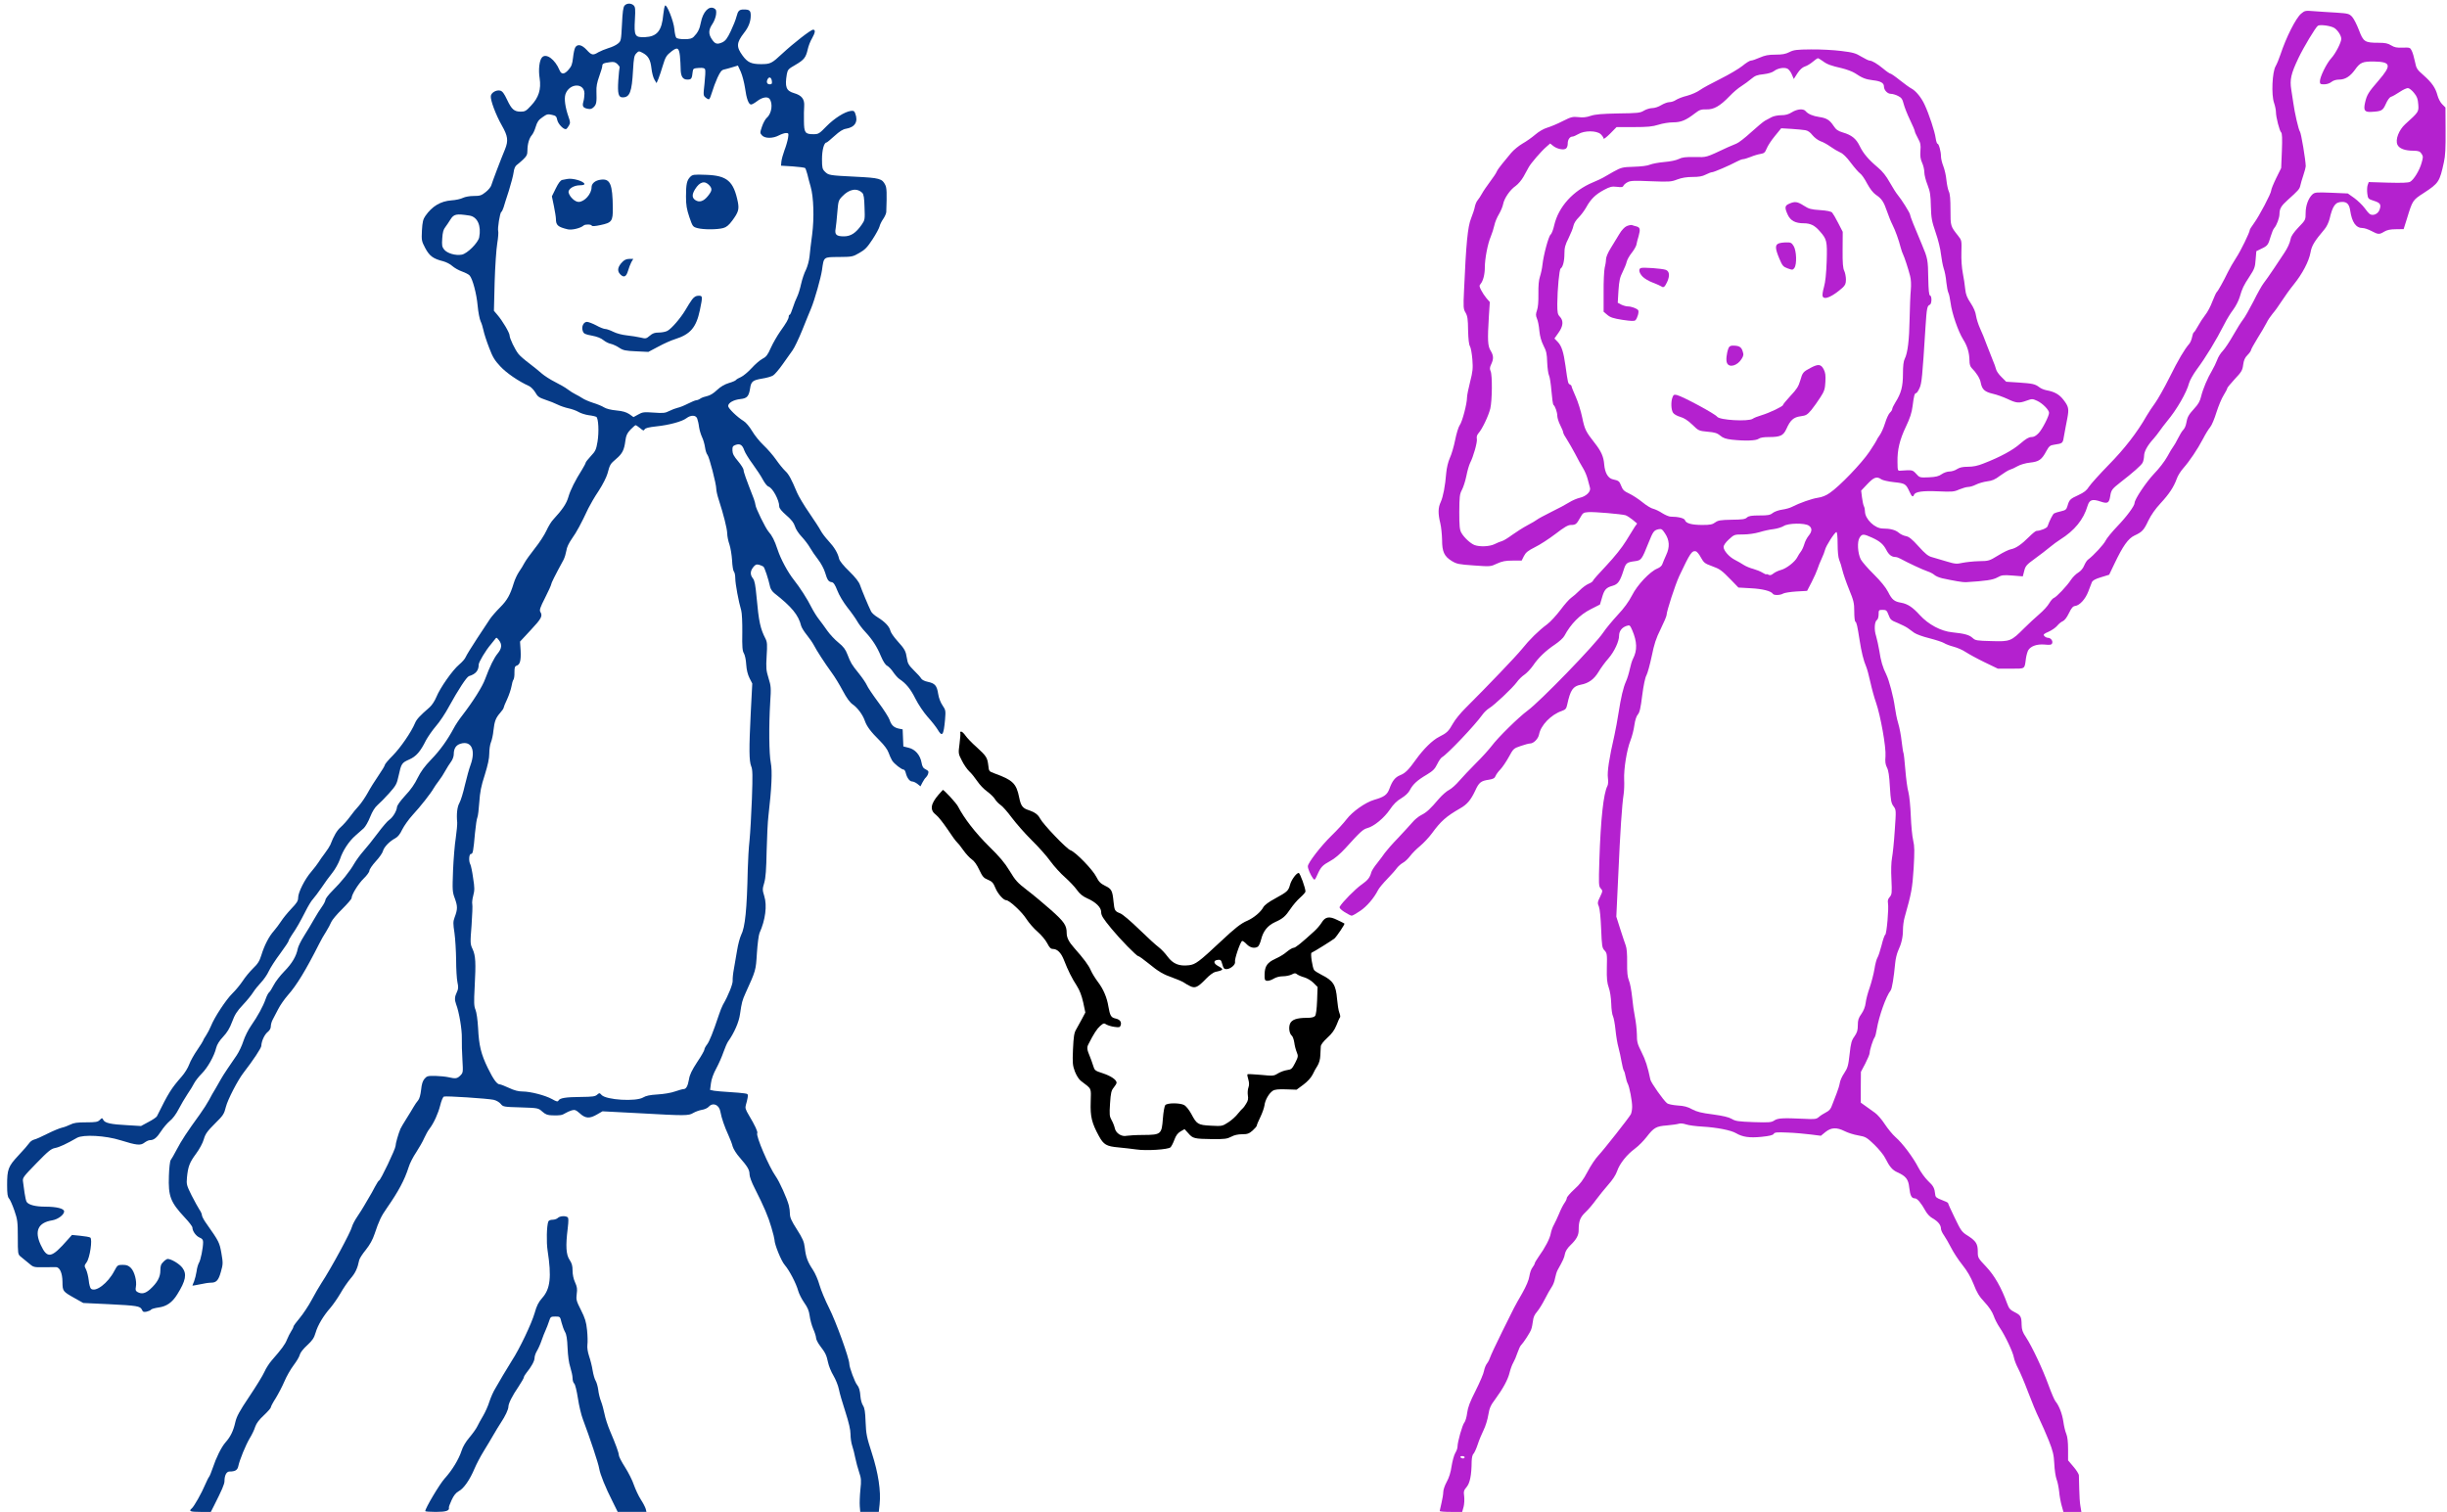 <svg version="1.0" xmlns="http://www.w3.org/2000/svg" width="2060" height="1273" viewBox="0 0 2060 1273" preserveAspectRatio="xMidYMid meet">
  <g transform="translate(0, 1273) scale(0.1, -0.1)" fill="#000000" stroke="none">
    <path fill="#063A86" d="M5258 12683 c-12 -14 -17 -54 -22 -158 -7 -136 -8 -141 -34 -162 -15
    -13 -51 -30 -80 -38 -29 -9 -67 -25 -85 -35 -45 -28 -57 -25 -98 20 -41 44
    -77 52 -96 21 -7 -11 -15 -50 -19 -87 -6 -54 -13 -73 -37 -100 -36 -42 -61
    -43 -77 -4 -37 89 -111 144 -146 108 -23 -23 -33 -104 -21 -177 14 -93 -8
    -163 -73 -231 -40 -44 -51 -50 -86 -50 -55 0 -77 19 -115 100 -25 53 -39 72
    -58 77 -32 8 -75 -16 -79 -45 -5 -34 42 -159 92 -247 52 -91 57 -129 27 -203
    -36 -86 -108 -277 -115 -302 -4 -14 -25 -40 -47 -57 -36 -29 -49 -33 -101 -33
    -35 0 -72 -7 -91 -16 -17 -9 -61 -19 -97 -21 -91 -7 -162 -49 -219 -131 -19
    -27 -25 -51 -29 -122 -4 -84 -3 -90 28 -149 36 -67 67 -90 152 -111 25 -7 59
    -24 76 -40 17 -15 53 -36 82 -46 28 -10 57 -25 64 -34 25 -29 58 -153 67 -253
    5 -56 17 -115 25 -132 8 -16 19 -51 24 -76 5 -26 26 -91 47 -145 30 -80 47
    -108 95 -159 51 -55 152 -125 243 -166 16 -8 39 -32 52 -54 19 -34 31 -43 85
    -61 35 -11 81 -30 103 -41 22 -11 63 -25 91 -31 29 -6 67 -20 85 -31 19 -11
    57 -23 85 -27 28 -3 57 -10 64 -14 18 -11 24 -127 10 -210 -11 -65 -17 -79
    -56 -120 -24 -26 -44 -51 -44 -57 0 -5 -14 -30 -30 -57 -57 -90 -98 -171 -115
    -230 -16 -56 -49 -105 -128 -191 -16 -16 -41 -58 -57 -93 -16 -35 -60 -103
    -98 -150 -38 -48 -77 -103 -87 -122 -10 -19 -30 -53 -46 -75 -15 -22 -35 -65
    -44 -95 -30 -99 -55 -144 -116 -205 -33 -33 -70 -76 -83 -95 -12 -19 -61 -93
    -109 -165 -47 -71 -90 -142 -96 -156 -5 -15 -31 -44 -56 -65 -55 -46 -160
    -195 -192 -274 -12 -30 -37 -68 -55 -84 -85 -74 -110 -101 -124 -134 -31 -75
    -122 -207 -186 -272 -38 -38 -68 -74 -68 -80 0 -7 -24 -47 -53 -89 -29 -42
    -70 -107 -91 -146 -21 -38 -55 -88 -75 -110 -21 -22 -55 -64 -75 -92 -21 -29
    -55 -67 -75 -85 -34 -29 -61 -75 -90 -151 -5 -12 -26 -45 -46 -71 -20 -27 -45
    -61 -54 -77 -10 -16 -37 -51 -60 -78 -55 -63 -111 -175 -111 -219 0 -28 -11
    -45 -59 -95 -32 -34 -70 -81 -85 -105 -15 -23 -42 -59 -60 -80 -41 -45 -81
    -123 -106 -205 -15 -49 -30 -73 -71 -112 -28 -28 -67 -75 -86 -105 -20 -30
    -59 -78 -87 -105 -54 -53 -151 -201 -180 -274 -9 -23 -28 -59 -41 -79 -14 -20
    -25 -40 -25 -44 0 -3 -22 -39 -49 -78 -27 -39 -58 -94 -68 -122 -10 -28 -38
    -74 -63 -102 -89 -102 -110 -135 -209 -335 -4 -8 -36 -30 -71 -48 l-63 -34
    -116 7 c-138 7 -187 18 -201 44 -10 19 -11 19 -30 0 -17 -17 -34 -20 -115 -20
    -74 0 -104 -4 -133 -19 -20 -10 -52 -22 -71 -26 -18 -4 -72 -26 -120 -50 -47
    -24 -98 -47 -113 -50 -15 -4 -34 -17 -42 -30 -9 -13 -49 -60 -90 -103 -87 -93
    -96 -117 -96 -251 0 -72 4 -99 16 -112 9 -10 29 -55 45 -101 26 -76 29 -94 29
    -226 0 -133 1 -143 21 -160 12 -9 42 -34 67 -55 44 -38 45 -38 131 -37 47 1
    94 1 103 1 32 -2 53 -50 54 -123 1 -80 1 -81 102 -138 l73 -41 212 -10 c242
    -12 268 -16 282 -47 8 -19 15 -21 40 -16 16 4 33 11 37 17 3 5 32 14 63 18 67
    9 115 42 157 110 72 115 83 172 43 225 -25 33 -92 73 -123 74 -7 0 -24 -11
    -37 -25 -20 -19 -25 -34 -25 -73 0 -55 -26 -103 -88 -159 -39 -34 -69 -41
    -104 -22 -16 9 -19 17 -14 44 9 48 -11 126 -41 158 -21 21 -36 27 -70 27 -42
    0 -44 -2 -71 -52 -53 -102 -157 -181 -196 -149 -7 6 -16 38 -19 71 -4 33 -14
    74 -23 92 -15 29 -15 32 5 59 28 38 51 196 31 209 -8 5 -45 11 -84 15 l-70 7
    -34 -38 c-139 -159 -173 -166 -229 -46 -55 118 -22 188 97 207 48 8 100 47
    100 75 0 24 -63 40 -159 40 -82 0 -141 15 -157 41 -5 8 -12 41 -17 74 -4 33
    -10 76 -13 95 -5 33 0 40 113 156 100 103 124 122 157 128 36 7 95 34 185 86
    52 29 240 19 366 -21 135 -42 168 -46 201 -20 15 11 35 21 46 21 34 0 58 20
    94 75 19 30 52 68 73 86 24 18 54 59 75 100 19 37 53 94 74 126 22 32 48 74
    57 93 10 19 39 56 64 81 49 49 105 148 121 216 7 28 27 60 58 93 34 36 56 72
    76 126 22 60 41 90 90 142 35 37 74 85 88 108 14 22 44 59 66 82 22 23 52 66
    65 95 13 28 56 95 96 148 39 53 71 101 71 107 0 5 12 27 26 48 41 59 70 111
    115 199 22 44 50 91 64 105 13 14 45 57 72 96 26 39 67 96 91 125 24 30 52 81
    64 114 24 74 76 152 131 200 23 21 54 48 69 61 14 13 39 56 54 95 19 47 39 80
    63 101 20 17 64 62 98 100 57 64 64 77 79 147 22 101 26 108 89 136 58 25 94
    66 142 163 16 29 53 83 83 118 31 35 81 110 111 167 76 138 147 247 167 254
    57 17 82 47 82 97 0 21 59 120 103 171 9 11 23 29 32 40 15 20 15 20 35 -5 28
    -35 25 -70 -10 -112 -32 -39 -66 -109 -106 -216 -22 -62 -100 -186 -193 -307
    -26 -33 -57 -80 -70 -105 -54 -101 -117 -189 -191 -265 -56 -58 -87 -101 -114
    -155 -23 -49 -59 -101 -104 -148 -42 -46 -69 -83 -70 -99 -3 -33 -36 -87 -66
    -107 -13 -8 -57 -59 -97 -113 -40 -54 -94 -121 -120 -150 -25 -28 -60 -76 -77
    -105 -37 -65 -108 -154 -184 -229 -32 -32 -58 -66 -58 -76 -1 -10 -14 -36 -30
    -58 -16 -22 -46 -69 -66 -105 -20 -36 -58 -99 -84 -140 -26 -41 -50 -90 -53
    -107 -12 -64 -49 -126 -113 -191 -36 -37 -76 -89 -90 -117 -14 -27 -31 -55
    -38 -60 -8 -6 -21 -32 -30 -58 -20 -58 -66 -143 -122 -223 -23 -33 -53 -92
    -65 -130 -12 -38 -37 -91 -56 -119 -18 -27 -53 -78 -77 -113 -24 -35 -49 -75
    -57 -90 -8 -15 -28 -49 -44 -77 -17 -27 -42 -71 -55 -97 -14 -26 -48 -80 -77
    -120 -108 -149 -156 -222 -195 -297 -22 -42 -45 -82 -51 -89 -6 -8 -13 -67
    -15 -132 -6 -173 12 -221 135 -353 35 -37 63 -74 63 -83 0 -30 30 -71 60 -84
    23 -9 30 -19 30 -39 0 -49 -21 -153 -35 -174 -7 -12 -17 -44 -20 -72 -4 -27
    -14 -65 -21 -84 -8 -18 -14 -34 -14 -36 0 -1 28 4 63 11 34 8 76 14 93 14 46
    0 64 20 84 93 18 63 18 73 4 155 -16 90 -20 99 -123 245 -23 31 -41 65 -41 75
    0 9 -9 31 -21 47 -11 17 -41 71 -66 120 -42 85 -44 93 -39 150 9 93 22 127 76
    200 29 39 57 91 66 123 13 45 29 67 93 131 71 70 78 81 93 142 15 60 100 225
    150 289 79 102 148 206 148 224 1 39 27 96 54 117 16 13 26 30 26 47 0 15 7
    41 16 57 9 17 30 56 46 88 16 32 53 85 81 117 74 83 150 208 265 435 14 28 39
    73 57 100 17 28 37 64 44 82 7 17 48 66 92 109 43 43 79 84 79 92 0 29 56 120
    101 164 27 26 49 56 49 67 0 11 24 46 53 78 30 32 57 71 61 87 8 33 56 83 104
    108 22 12 40 35 58 73 15 30 54 86 88 123 66 71 158 189 177 225 7 12 26 40
    43 62 17 22 42 60 55 85 14 25 35 59 48 76 13 17 23 45 23 62 0 49 18 78 57
    90 92 28 130 -54 84 -180 -11 -29 -32 -105 -47 -168 -14 -63 -35 -131 -46
    -150 -19 -33 -26 -94 -19 -165 1 -16 -4 -75 -12 -130 -9 -55 -19 -179 -23
    -275 -6 -167 -6 -179 16 -237 23 -65 23 -89 -3 -158 -13 -35 -13 -52 -1 -130
    7 -49 13 -152 14 -227 0 -75 5 -160 11 -188 9 -42 8 -57 -5 -84 -19 -39 -20
    -64 -6 -102 25 -64 50 -214 48 -284 -1 -41 1 -124 5 -183 6 -106 6 -109 -18
    -133 -26 -26 -40 -28 -100 -14 -22 5 -71 10 -109 11 -64 1 -72 -1 -92 -24 -16
    -19 -24 -45 -29 -94 -5 -43 -14 -75 -25 -88 -10 -11 -27 -36 -38 -55 -11 -19
    -38 -64 -61 -100 -23 -36 -45 -74 -50 -85 -18 -43 -41 -124 -41 -144 0 -24
    -127 -291 -139 -291 -4 0 -19 -24 -34 -52 -15 -29 -38 -71 -52 -93 -13 -22
    -32 -53 -41 -70 -9 -16 -34 -56 -55 -87 -21 -31 -41 -69 -45 -85 -10 -45 -180
    -359 -259 -478 -18 -27 -54 -90 -81 -140 -26 -49 -72 -118 -101 -153 -29 -34
    -53 -67 -53 -73 0 -6 -8 -23 -18 -37 -10 -15 -26 -47 -36 -71 -16 -41 -44 -79
    -128 -175 -21 -24 -49 -67 -62 -97 -13 -30 -71 -124 -128 -209 -84 -125 -106
    -167 -117 -215 -16 -72 -40 -122 -82 -169 -36 -41 -79 -129 -108 -216 -12 -35
    -25 -68 -31 -75 -6 -7 -20 -37 -33 -66 -28 -68 -93 -183 -112 -199 -29 -24
    -14 -30 73 -30 l87 0 27 53 c67 133 88 181 88 207 0 48 17 80 42 80 48 0 67
    12 74 44 11 54 63 180 97 237 18 29 39 73 46 97 10 29 33 59 73 96 32 30 58
    60 58 66 0 7 18 42 41 77 22 36 55 99 73 141 18 43 53 104 78 137 25 33 49 73
    52 89 4 17 30 50 62 79 44 41 58 61 71 106 18 63 66 143 126 211 21 25 59 79
    83 120 23 41 62 98 86 126 40 46 58 85 72 154 3 14 28 53 56 87 34 43 57 84
    74 135 37 110 54 147 104 218 96 138 148 235 182 342 9 31 38 88 64 126 25 39
    56 92 67 119 12 26 31 62 44 78 39 52 73 128 91 198 9 38 23 71 31 74 18 7
    365 -16 418 -27 23 -5 48 -20 60 -34 20 -25 25 -26 168 -30 148 -5 148 -5 183
    -36 27 -24 45 -30 82 -31 68 -2 84 1 111 18 13 8 37 19 54 24 26 7 35 4 69
    -26 47 -43 82 -45 145 -8 l45 26 307 -16 c390 -22 418 -22 457 2 17 10 49 22
    71 26 23 3 49 15 59 26 36 40 89 18 99 -43 9 -51 34 -124 68 -198 14 -30 30
    -72 35 -93 6 -21 32 -63 59 -93 67 -77 83 -104 83 -142 0 -18 18 -68 43 -116
    77 -152 115 -240 141 -331 15 -49 26 -96 26 -104 0 -38 57 -180 87 -213 38
    -44 96 -155 113 -218 7 -24 29 -68 50 -98 29 -41 40 -67 46 -110 4 -31 17 -81
    30 -111 13 -29 24 -64 24 -76 0 -12 15 -42 33 -66 46 -60 55 -79 68 -141 6
    -29 26 -79 45 -110 19 -32 40 -84 46 -115 6 -32 31 -118 55 -191 29 -90 43
    -151 43 -187 0 -30 6 -74 14 -97 8 -24 20 -70 26 -103 7 -33 21 -87 32 -119
    18 -53 20 -70 11 -150 -5 -50 -7 -112 -5 -138 l4 -48 78 0 78 0 7 64 c12 111
    -11 263 -65 430 -44 136 -49 162 -53 263 -3 86 -8 117 -22 139 -10 15 -19 48
    -21 73 -4 54 -12 81 -29 101 -18 21 -65 147 -65 176 0 46 -112 355 -170 470
    -33 65 -69 152 -81 194 -11 41 -36 99 -56 129 -44 66 -59 106 -68 186 -6 50
    -17 76 -66 153 -45 70 -59 101 -59 130 0 20 -4 53 -9 72 -15 59 -80 203 -111
    246 -56 79 -169 342 -155 363 6 11 -19 65 -71 152 -28 47 -32 61 -25 85 5 16
    12 43 15 61 5 30 3 33 -27 37 -18 3 -75 8 -127 11 -52 3 -110 8 -128 11 l-34
    7 7 55 c4 35 21 82 45 126 21 39 48 100 60 136 12 35 30 76 39 90 52 73 92
    164 101 232 14 97 19 115 45 173 88 194 88 192 97 339 5 77 15 153 22 170 50
    110 65 232 40 311 -16 52 -16 59 0 113 12 42 17 110 20 267 3 116 9 248 15
    295 27 232 34 378 20 447 -15 77 -17 310 -5 509 8 121 7 137 -14 204 -20 65
    -22 85 -16 186 6 95 5 117 -9 145 -44 85 -57 143 -76 354 -9 98 -16 136 -30
    154 -25 31 -24 62 2 95 17 22 27 26 48 21 14 -4 31 -11 38 -16 10 -9 41 -100
    57 -173 4 -16 19 -38 34 -50 148 -116 204 -184 227 -277 4 -14 25 -48 47 -75
    22 -27 49 -66 60 -87 23 -45 89 -147 150 -231 24 -32 66 -101 93 -152 34 -64
    61 -100 85 -116 39 -27 84 -87 101 -138 16 -46 50 -92 125 -166 37 -37 66 -76
    74 -100 7 -21 21 -51 30 -67 17 -28 80 -77 98 -77 6 0 13 -12 17 -27 10 -42
    33 -73 54 -73 10 0 30 -9 44 -20 l26 -21 17 33 c9 18 23 38 30 43 6 6 15 20
    18 32 6 17 1 24 -21 35 -21 10 -29 23 -35 57 -11 63 -53 112 -109 125 l-44 11
    -3 72 -3 72 -32 6 c-42 9 -64 30 -78 74 -7 20 -49 87 -95 148 -46 62 -90 127
    -97 145 -8 18 -38 62 -67 98 -62 77 -68 88 -96 160 -16 42 -33 65 -75 99 -30
    24 -72 69 -94 100 -22 32 -54 75 -71 97 -17 21 -45 66 -62 99 -34 69 -99 170
    -147 230 -53 67 -112 176 -139 258 -26 78 -45 115 -77 152 -24 27 -109 200
    -109 223 -1 9 -7 33 -14 52 -66 169 -86 225 -86 242 0 11 -21 44 -46 74 -36
    42 -47 63 -48 91 -1 32 3 38 27 47 37 13 57 0 73 -47 7 -20 39 -72 71 -115 32
    -44 71 -103 86 -132 16 -29 36 -54 46 -57 34 -9 91 -113 91 -167 0 -16 19 -39
    60 -75 43 -37 63 -63 72 -92 6 -23 32 -62 56 -87 24 -26 56 -67 70 -92 14 -25
    45 -70 69 -101 24 -31 50 -79 59 -110 19 -63 28 -77 56 -81 15 -2 28 -21 47
    -70 15 -40 51 -99 85 -143 33 -41 70 -94 83 -117 13 -23 43 -63 67 -88 60 -65
    99 -125 132 -205 19 -45 38 -74 53 -81 13 -7 36 -31 51 -54 15 -22 38 -48 51
    -57 56 -37 94 -83 135 -165 25 -50 69 -115 104 -155 34 -37 71 -85 83 -105 39
    -67 51 -51 63 84 6 74 5 80 -21 118 -17 25 -32 63 -37 98 -11 70 -27 88 -87
    101 -26 5 -50 17 -56 28 -5 10 -33 41 -62 69 -43 43 -52 58 -58 100 -10 63
    -17 77 -81 148 -29 32 -56 71 -59 87 -8 34 -46 74 -106 111 -25 15 -50 37 -56
    50 -22 44 -80 183 -93 222 -8 25 -38 64 -90 115 -49 47 -81 87 -86 106 -11 49
    -40 97 -89 150 -26 28 -55 66 -66 87 -10 20 -54 87 -97 150 -43 62 -88 138
    -101 168 -51 121 -70 156 -101 185 -18 17 -52 59 -77 95 -25 36 -72 90 -104
    120 -32 30 -76 84 -97 120 -22 37 -53 74 -72 85 -54 33 -130 107 -130 126 0
    27 46 53 104 59 55 6 70 22 81 91 8 57 23 68 100 81 39 6 81 18 94 27 13 8 49
    50 80 94 31 43 68 96 83 117 15 20 52 97 82 171 30 74 63 157 75 184 30 73 81
    254 91 321 16 113 10 109 142 110 111 1 117 2 172 34 48 27 67 47 111 114 29
    44 55 93 59 108 3 15 17 44 31 64 14 20 25 46 26 58 6 163 4 204 -8 228 -26
    54 -48 60 -251 70 -221 11 -227 12 -258 43 -21 21 -24 33 -24 105 0 76 17 140
    38 140 4 0 34 25 67 55 43 39 71 57 98 61 75 13 103 59 77 128 -7 21 -15 25
    -37 22 -52 -7 -139 -62 -205 -129 -61 -63 -68 -67 -110 -67 -70 0 -79 12 -80
    110 -1 47 0 103 2 126 4 59 -20 91 -86 110 -66 19 -78 52 -60 160 7 37 13 44
    71 77 74 43 89 62 105 132 6 28 22 69 36 92 27 48 31 73 9 73 -19 0 -163 -112
    -259 -201 -90 -84 -100 -89 -181 -89 -80 0 -112 15 -153 71 -55 75 -53 109 13
    194 37 47 55 94 55 145 0 41 -11 50 -58 50 -39 0 -49 -10 -62 -60 -6 -25 -28
    -80 -48 -122 -29 -61 -44 -81 -70 -94 -44 -20 -62 -16 -89 25 -30 44 -29 79 3
    127 15 21 29 58 32 81 4 35 1 43 -17 53 -44 23 -94 -31 -111 -120 -10 -55 -26
    -86 -61 -121 -14 -14 -33 -19 -78 -19 -35 0 -63 5 -68 13 -6 6 -13 39 -16 72
    -5 65 -64 212 -78 198 -5 -5 -11 -38 -15 -73 -12 -140 -52 -188 -155 -193 -85
    -3 -92 10 -84 150 5 85 3 104 -10 117 -22 21 -58 20 -77 -1z m466 -424 c3 -34
    6 -81 6 -105 0 -66 17 -94 56 -94 35 0 39 6 46 70 3 22 8 25 51 28 36 2 49 -1
    53 -13 4 -9 1 -62 -5 -118 -11 -99 -11 -102 10 -119 11 -10 25 -16 29 -13 5 3
    16 30 25 61 9 31 29 85 45 120 24 51 35 65 57 69 16 4 48 12 72 20 l43 13 24
    -52 c13 -29 29 -91 36 -137 12 -89 30 -139 51 -139 8 0 31 13 53 30 41 31 85
    39 102 18 30 -39 19 -123 -22 -159 -13 -11 -31 -44 -41 -74 -18 -53 -18 -55 0
    -75 24 -27 92 -27 142 0 21 11 48 20 60 20 22 0 23 -3 17 -42 -4 -24 -17 -70
    -30 -103 -12 -33 -24 -76 -26 -95 l-3 -35 98 -6 c54 -4 101 -10 105 -14 4 -4
    12 -28 19 -53 6 -26 18 -72 27 -102 26 -89 31 -267 13 -405 -9 -66 -19 -149
    -22 -184 -4 -37 -17 -84 -30 -112 -14 -26 -32 -80 -41 -120 -9 -41 -24 -90
    -34 -109 -10 -19 -26 -61 -36 -92 -10 -32 -21 -58 -26 -58 -4 0 -8 -6 -8 -14
    0 -20 -19 -53 -72 -127 -25 -36 -61 -98 -79 -138 -26 -59 -39 -76 -69 -91 -21
    -11 -62 -46 -92 -79 -30 -33 -71 -67 -91 -76 -19 -8 -38 -19 -42 -25 -3 -5
    -30 -17 -59 -25 -36 -11 -69 -30 -100 -59 -29 -28 -59 -46 -83 -51 -20 -4 -46
    -13 -57 -21 -11 -8 -27 -14 -34 -14 -8 0 -40 -13 -71 -29 -31 -16 -71 -32 -88
    -35 -17 -4 -48 -16 -70 -27 -33 -17 -50 -19 -130 -13 -83 6 -95 4 -130 -16
    l-40 -22 -35 25 c-26 17 -56 26 -109 31 -44 4 -85 14 -104 26 -17 11 -59 28
    -92 38 -34 11 -74 28 -90 39 -15 10 -41 25 -58 33 -16 8 -46 26 -65 41 -19 15
    -68 43 -108 63 -40 20 -89 52 -110 70 -20 18 -68 57 -106 86 -38 28 -79 64
    -90 78 -30 36 -76 133 -76 157 0 23 -60 124 -103 174 l-29 34 6 241 c4 133 14
    280 22 327 8 48 11 94 8 103 -7 19 14 154 26 161 5 3 13 20 19 38 5 17 25 82
    45 142 19 61 37 130 40 155 3 27 13 50 23 58 10 7 35 29 56 48 31 30 37 42 37
    77 0 54 15 104 37 129 10 11 25 43 33 71 12 40 24 58 57 80 36 26 45 28 79 20
    33 -7 39 -13 45 -43 7 -34 54 -83 74 -77 6 2 16 15 24 29 13 22 12 31 -3 74
    -28 80 -38 152 -26 190 32 95 160 99 160 6 0 -20 -4 -51 -9 -68 -11 -39 -3
    -52 36 -60 24 -5 36 -1 52 15 22 22 25 42 22 131 -2 39 5 76 23 126 14 39 26
    78 26 87 0 21 10 26 62 33 35 5 47 2 66 -16 12 -12 21 -24 18 -28 -2 -4 -7
    -53 -11 -109 -7 -110 1 -143 36 -143 61 0 78 45 88 228 6 105 10 125 28 143
    19 20 22 20 51 5 49 -25 68 -59 76 -131 4 -36 15 -79 25 -95 l18 -30 16 37 c8
    21 25 70 36 108 23 76 31 89 75 123 49 38 62 30 70 -39z m774 -212 c3 -21 -1
    -27 -17 -27 -23 0 -32 18 -19 43 13 25 32 16 36 -16z m762 -942 c11 -12 16
    -43 18 -121 4 -102 3 -107 -24 -146 -49 -70 -91 -98 -150 -98 -64 0 -79 15
    -69 67 3 20 10 81 14 135 8 94 9 101 42 135 59 62 124 73 169 28z m-3308 -190
    c68 -11 101 -86 82 -184 -10 -46 -100 -136 -146 -145 -52 -10 -124 11 -149 43
    -18 22 -20 36 -16 94 3 50 10 76 26 95 11 15 31 44 43 64 29 46 49 50 160 33z
    m1917 -1708 c5 -13 13 -46 16 -73 4 -27 16 -65 25 -84 10 -20 21 -58 25 -85 4
    -28 13 -57 21 -65 15 -18 74 -244 74 -287 0 -15 9 -55 20 -88 42 -130 70 -242
    72 -285 0 -25 9 -67 19 -95 9 -27 19 -87 22 -133 2 -45 9 -88 15 -94 7 -7 12
    -33 12 -58 0 -45 28 -197 50 -270 6 -19 10 -103 9 -185 -2 -122 1 -155 13
    -175 9 -14 18 -56 20 -95 3 -46 13 -85 28 -115 l23 -45 -13 -250 c-15 -302
    -14 -402 4 -447 12 -27 13 -75 6 -273 -5 -132 -14 -290 -20 -350 -7 -61 -13
    -171 -15 -245 -7 -338 -22 -487 -56 -553 -10 -21 -26 -79 -34 -130 -9 -51 -21
    -121 -27 -157 -7 -36 -11 -79 -10 -96 3 -27 -37 -127 -82 -204 -8 -14 -23 -52
    -34 -85 -49 -147 -80 -224 -100 -250 -12 -15 -22 -34 -22 -42 0 -8 -27 -56
    -61 -106 -45 -69 -63 -106 -69 -146 -10 -57 -24 -81 -46 -81 -8 0 -40 -9 -72
    -20 -33 -12 -95 -22 -146 -25 -65 -4 -98 -11 -121 -25 -60 -37 -312 -22 -351
    21 -16 18 -18 18 -37 2 -16 -15 -39 -18 -136 -19 -129 -1 -177 -9 -189 -30 -7
    -12 -16 -10 -55 12 -58 32 -182 64 -249 64 -33 0 -69 9 -113 30 -35 16 -70 30
    -78 30 -23 0 -53 41 -100 137 -57 117 -75 189 -82 336 -4 71 -13 133 -22 155
    -13 31 -14 61 -7 192 11 207 8 262 -17 318 -21 44 -21 51 -9 203 6 87 9 166 6
    176 -3 10 0 43 8 72 12 45 12 67 -1 148 -7 53 -18 104 -23 114 -16 28 -12 89
    5 89 16 0 20 20 34 178 6 62 15 120 20 130 5 10 12 67 16 127 6 87 15 135 46
    230 26 84 38 138 38 180 0 33 6 76 14 95 8 19 18 64 21 98 9 80 19 106 56 149
    17 19 30 38 30 44 0 5 13 38 30 73 16 35 32 84 36 107 4 24 11 50 17 57 5 7 9
    34 8 61 0 40 3 51 18 56 29 9 38 44 34 127 l-5 76 91 98 c90 96 101 118 80
    152 -9 15 -2 37 40 119 28 55 51 106 51 112 0 10 31 73 104 207 10 19 20 54
    24 77 3 27 20 63 47 102 40 56 76 123 138 255 15 30 53 97 87 147 34 52 66
    116 74 145 21 78 23 81 73 124 52 44 68 75 78 154 6 44 14 62 43 93 20 20 39
    37 43 37 4 0 21 -11 38 -25 25 -22 31 -23 38 -10 6 11 35 18 98 25 108 11 218
    41 254 69 37 28 79 27 90 -2z"/>
    <path fill="#063A86" d="M5811 11241 c-29 -29 -36 -62 -36 -166 0 -72 6 -106 28 -172 28 -81
    29 -83 70 -94 50 -13 165 -13 216 1 26 7 47 24 75 62 52 70 59 95 48 155 -36
    178 -90 225 -268 231 -103 4 -114 2 -133 -17z m162 -73 c24 -28 22 -44 -13
    -88 -36 -45 -72 -57 -106 -35 -29 19 -30 47 -3 91 40 65 83 76 122 32z"/>
    <path fill="#063A86" d="M4775 11223 c-11 -2 -30 -6 -42 -8 -15 -4 -32 -26 -54 -71 l-33 -67
    17 -82 c9 -45 17 -94 17 -108 0 -53 16 -68 100 -88 34 -8 109 10 134 33 14 11
    64 10 68 -2 2 -6 28 -5 73 5 96 20 105 33 104 144 -2 201 -22 249 -102 238
    -47 -6 -77 -32 -77 -64 0 -56 -60 -123 -109 -123 -31 0 -75 42 -84 78 -7 30
    42 62 96 62 20 0 37 4 37 10 0 23 -100 53 -145 43z"/>
    <path fill="#063A86" d="M5238 10523 c-38 -40 -44 -73 -18 -101 31 -33 52 -24 67 28 7 25 20
    57 28 73 l16 27 -34 0 c-23 0 -41 -8 -59 -27z"/>
    <path fill="#063A86" d="M5826 10208 c-13 -18 -38 -57 -55 -87 -41 -69 -118 -159 -153 -177
    -15 -8 -47 -14 -72 -14 -34 0 -52 -6 -76 -27 -30 -25 -34 -26 -78 -15 -26 6
    -77 14 -114 18 -39 4 -86 16 -114 30 -26 13 -57 24 -68 24 -12 0 -46 13 -76
    30 -30 16 -65 29 -78 30 -30 0 -49 -41 -36 -77 8 -23 18 -28 77 -39 44 -8 78
    -22 97 -38 16 -13 44 -28 62 -31 18 -4 50 -19 71 -33 33 -22 52 -26 142 -30
    l103 -5 85 45 c46 25 109 53 139 62 130 41 179 98 210 245 24 117 24 121 -11
    121 -22 0 -37 -9 -55 -32z"/>
    <path fill="#B421CF" d="M19372 12615 c-45 -38 -126 -199 -174 -344 -12 -36 -30 -80 -41 -99
    -28 -48 -37 -239 -13 -308 9 -26 16 -61 16 -78 0 -42 30 -159 44 -171 8 -7 10
    -51 6 -155 l-6 -145 -42 -85 c-23 -47 -42 -94 -42 -104 0 -24 -101 -216 -146
    -277 -19 -26 -34 -50 -34 -54 0 -20 -77 -179 -116 -237 -24 -37 -55 -91 -69
    -120 -34 -71 -84 -161 -94 -168 -4 -3 -20 -38 -36 -78 -15 -41 -42 -92 -61
    -115 -18 -23 -45 -64 -60 -92 -15 -27 -30 -51 -35 -53 -5 -2 -11 -20 -15 -40
    -4 -20 -14 -46 -24 -57 -41 -48 -90 -130 -166 -283 -45 -90 -100 -186 -121
    -215 -22 -29 -53 -77 -71 -107 -80 -141 -188 -280 -321 -415 -76 -78 -150
    -160 -165 -183 -20 -32 -41 -48 -90 -71 -68 -31 -76 -38 -91 -91 -9 -31 -16
    -36 -55 -45 -25 -5 -51 -14 -58 -18 -11 -7 -39 -62 -55 -109 -5 -15 -62 -38
    -93 -38 -7 0 -34 -22 -60 -48 -67 -67 -113 -98 -153 -106 -19 -3 -68 -27 -110
    -53 -74 -45 -78 -47 -161 -48 -47 -1 -109 -8 -139 -14 -49 -11 -62 -10 -135
    12 -45 13 -99 29 -122 36 -32 8 -57 29 -113 91 -55 61 -80 81 -106 86 -19 3
    -46 16 -61 29 -27 23 -71 35 -134 35 -67 0 -150 80 -150 145 0 14 -4 34 -9 43
    -5 9 -12 43 -16 74 l-7 57 52 55 c56 59 80 67 118 40 12 -8 60 -19 108 -24 93
    -10 98 -13 130 -82 18 -40 28 -47 37 -24 10 26 73 35 205 29 116 -5 132 -4
    176 16 27 11 61 21 75 21 15 0 45 9 66 20 22 11 64 23 93 27 42 5 67 15 110
    48 32 23 68 46 82 50 14 4 43 17 65 30 23 13 67 26 105 30 75 8 98 24 137 97
    22 40 32 49 62 53 80 13 76 9 88 82 7 37 18 100 26 138 16 84 12 102 -33 160
    -35 45 -75 67 -141 79 -21 4 -48 15 -60 25 -37 28 -57 32 -172 40 l-108 7 -40
    40 c-22 21 -42 50 -45 64 -3 14 -16 50 -29 80 -12 30 -35 89 -51 130 -15 41
    -39 102 -55 135 -15 33 -30 81 -34 107 -4 31 -20 68 -45 106 -31 46 -41 72
    -46 118 -3 32 -12 93 -20 133 -9 45 -14 116 -12 176 3 100 2 102 -27 139 -65
    82 -65 81 -65 219 0 89 -4 136 -14 155 -7 15 -16 57 -20 94 -3 37 -15 90 -26
    118 -11 28 -20 65 -20 83 0 41 -18 107 -29 107 -5 0 -12 21 -16 48 -7 54 -56
    202 -92 279 -27 60 -74 118 -112 138 -14 7 -57 38 -96 69 -38 31 -75 56 -80
    56 -6 0 -33 18 -60 41 -52 43 -96 69 -117 69 -7 0 -37 15 -68 33 -47 29 -71
    36 -170 48 -63 8 -178 14 -255 13 -122 -1 -145 -4 -182 -23 -32 -16 -60 -21
    -117 -21 -59 0 -88 -6 -132 -25 -31 -14 -64 -25 -74 -25 -10 0 -42 -20 -72
    -45 -30 -24 -113 -73 -185 -109 -73 -36 -150 -78 -172 -94 -23 -17 -71 -38
    -108 -48 -38 -9 -80 -26 -95 -36 -14 -10 -39 -18 -55 -18 -15 0 -46 -12 -68
    -25 -22 -14 -55 -25 -75 -25 -19 0 -51 -10 -70 -21 -32 -20 -52 -22 -215 -24
    -138 -3 -193 -7 -233 -20 -37 -13 -69 -16 -105 -11 -48 5 -60 2 -132 -34 -44
    -23 -103 -47 -130 -55 -30 -9 -70 -32 -100 -58 -28 -24 -76 -58 -108 -76 -31
    -18 -74 -53 -95 -78 -20 -25 -54 -66 -75 -91 -21 -25 -42 -55 -47 -67 -4 -12
    -30 -50 -57 -86 -26 -35 -57 -80 -67 -99 -10 -19 -27 -44 -36 -55 -10 -11 -20
    -36 -24 -55 -3 -19 -18 -64 -32 -99 -28 -69 -42 -212 -59 -603 -7 -146 -6
    -160 13 -191 16 -28 20 -54 21 -148 2 -76 7 -121 16 -135 7 -11 16 -61 20
    -110 6 -77 3 -103 -19 -189 -14 -55 -26 -114 -26 -131 0 -53 -40 -205 -61
    -233 -11 -15 -28 -71 -39 -126 -11 -55 -31 -123 -45 -152 -14 -32 -26 -81 -30
    -125 -9 -112 -26 -199 -46 -244 -23 -48 -24 -98 -4 -179 8 -33 14 -96 15 -140
    0 -100 18 -139 81 -178 43 -26 59 -29 187 -38 138 -10 140 -10 195 16 44 20
    72 25 131 25 l76 0 19 38 c16 31 34 45 93 75 40 19 118 70 172 111 74 57 106
    76 130 76 40 0 48 6 78 60 23 42 28 45 69 48 47 4 275 -16 313 -26 12 -4 39
    -21 60 -38 l38 -32 -20 -28 c-10 -16 -43 -69 -73 -118 -35 -57 -95 -132 -166
    -208 -62 -65 -113 -123 -113 -128 0 -5 -16 -17 -36 -25 -20 -8 -55 -34 -78
    -58 -23 -23 -54 -50 -69 -60 -15 -10 -56 -56 -90 -102 -35 -46 -85 -101 -112
    -121 -72 -53 -149 -129 -213 -209 -52 -64 -284 -306 -473 -495 -42 -41 -90
    -100 -107 -131 -37 -66 -51 -80 -117 -113 -56 -28 -131 -102 -195 -191 -62
    -87 -90 -115 -133 -132 -42 -17 -66 -47 -90 -113 -19 -52 -44 -70 -128 -94
    -75 -22 -184 -99 -234 -165 -22 -29 -78 -91 -126 -137 -89 -87 -199 -229 -199
    -258 0 -21 23 -74 43 -101 14 -18 16 -17 37 30 29 65 43 80 109 116 35 18 82
    58 126 106 127 140 149 161 187 171 56 15 140 85 188 155 30 45 59 74 97 96
    34 21 60 45 72 69 25 48 61 82 141 129 53 32 69 48 89 89 13 27 31 53 40 58
    47 27 276 268 341 359 14 20 39 43 55 53 43 25 198 171 233 219 15 22 45 51
    66 65 20 14 52 48 71 75 44 66 108 127 186 179 34 23 70 55 79 73 53 99 129
    177 222 224 l77 39 17 57 c19 68 35 86 90 101 45 13 62 37 92 131 19 61 27 67
    95 76 54 7 58 12 115 155 38 95 45 105 84 114 24 5 31 1 54 -34 39 -58 42
    -116 11 -182 -13 -29 -28 -64 -32 -76 -4 -15 -21 -30 -43 -39 -62 -25 -169
    -138 -213 -226 -27 -52 -66 -107 -121 -165 -44 -48 -99 -114 -121 -147 -69
    -104 -531 -580 -637 -658 -74 -54 -252 -229 -302 -297 -23 -30 -82 -96 -133
    -146 -50 -50 -113 -117 -140 -148 -27 -32 -65 -66 -86 -77 -21 -10 -59 -44
    -86 -75 -72 -85 -102 -113 -147 -136 -23 -11 -57 -39 -76 -62 -19 -22 -73 -81
    -120 -131 -48 -49 -97 -106 -111 -125 -13 -19 -42 -58 -65 -87 -23 -28 -45
    -62 -49 -75 -13 -48 -29 -68 -84 -107 -50 -35 -163 -149 -183 -186 -5 -9 8
    -23 40 -44 27 -17 54 -31 61 -31 7 0 39 18 71 40 57 38 117 109 150 174 8 17
    43 59 78 95 35 36 72 78 83 94 12 15 34 34 50 43 16 8 42 33 58 54 16 22 54
    61 85 86 31 26 76 74 101 108 74 102 121 143 236 209 59 33 91 71 128 150 32
    70 48 82 115 92 37 6 49 13 56 31 5 13 23 38 41 56 17 18 49 65 71 105 38 70
    41 72 100 92 34 12 69 21 79 21 29 0 68 39 75 75 14 78 101 168 192 199 31 11
    38 19 45 52 27 125 48 156 115 169 65 12 111 45 149 108 19 32 57 84 84 114
    49 57 89 142 89 191 0 37 23 68 60 81 30 10 31 9 51 -36 41 -96 43 -168 7
    -238 -9 -16 -21 -57 -28 -90 -7 -33 -21 -79 -32 -103 -23 -52 -42 -132 -63
    -267 -8 -55 -24 -138 -34 -185 -45 -195 -62 -309 -55 -361 4 -27 2 -55 -4 -66
    -33 -62 -57 -279 -68 -626 -6 -201 -6 -219 11 -237 18 -20 18 -22 -5 -71 -22
    -45 -23 -53 -10 -82 8 -20 15 -93 19 -189 6 -144 8 -159 28 -180 21 -22 23
    -32 20 -143 -2 -96 2 -130 16 -170 11 -30 19 -84 21 -135 1 -47 8 -95 15 -107
    6 -13 16 -64 21 -115 5 -51 16 -118 25 -148 8 -30 20 -84 26 -120 6 -36 15
    -69 19 -75 5 -5 11 -28 15 -50 4 -22 12 -49 18 -59 15 -29 37 -145 37 -194 0
    -24 -5 -52 -11 -64 -17 -31 -227 -298 -274 -348 -24 -25 -64 -85 -90 -135 -36
    -68 -62 -104 -111 -148 -35 -32 -64 -66 -64 -74 0 -8 -9 -28 -21 -44 -11 -16
    -31 -55 -44 -88 -13 -32 -33 -73 -43 -92 -11 -19 -23 -52 -27 -74 -7 -42 -47
    -120 -102 -196 -18 -26 -33 -51 -33 -56 0 -6 -9 -21 -19 -35 -11 -13 -22 -46
    -26 -73 -5 -33 -26 -83 -61 -145 -71 -124 -57 -98 -167 -320 -53 -107 -99
    -206 -103 -220 -4 -14 -15 -36 -25 -49 -11 -13 -22 -42 -26 -63 -3 -22 -35
    -96 -70 -166 -49 -96 -66 -142 -72 -189 -4 -34 -15 -70 -23 -80 -17 -18 -58
    -164 -58 -203 0 -13 -8 -37 -19 -54 -10 -17 -24 -67 -31 -111 -7 -52 -22 -98
    -41 -132 -16 -29 -29 -67 -29 -85 0 -18 -7 -60 -15 -93 -8 -33 -14 -63 -15
    -67 0 -5 43 -8 95 -8 l94 0 12 42 c6 23 8 64 5 89 -6 41 -3 51 21 79 28 34 41
    100 42 216 1 31 7 56 15 63 7 6 24 42 36 79 12 37 35 92 50 122 15 30 33 87
    39 126 10 60 20 82 60 135 64 87 106 164 120 224 7 28 20 64 30 81 10 17 26
    54 35 82 10 29 23 58 30 65 22 22 76 105 86 133 6 15 12 47 15 71 3 31 13 54
    35 79 16 19 46 67 66 107 20 40 46 85 57 101 11 15 24 48 28 73 5 25 14 55 21
    68 47 84 56 104 62 136 4 23 20 49 47 75 50 48 69 83 69 126 0 77 12 108 57
    151 25 23 65 71 90 106 26 35 72 92 102 126 35 39 63 81 74 113 22 65 82 140
    151 191 30 22 73 66 97 97 62 80 81 91 171 98 42 4 87 10 99 14 14 5 38 3 62
    -5 22 -8 86 -16 141 -19 119 -7 237 -30 280 -55 56 -33 114 -41 215 -31 67 7
    96 14 103 25 7 13 26 15 116 11 59 -2 146 -10 194 -16 l87 -11 39 32 c49 39
    94 40 161 7 27 -14 78 -30 114 -36 63 -11 71 -16 136 -78 38 -37 79 -87 91
    -112 37 -74 61 -102 104 -121 71 -32 92 -59 99 -129 8 -68 19 -90 48 -90 19 0
    52 -39 89 -106 13 -24 38 -51 61 -63 44 -25 69 -56 69 -87 0 -11 11 -36 25
    -55 13 -19 40 -65 60 -104 19 -38 62 -104 95 -145 42 -53 70 -101 95 -163 27
    -70 46 -102 92 -151 38 -41 64 -80 76 -113 9 -28 33 -74 52 -102 44 -64 111
    -205 119 -252 4 -20 19 -60 35 -90 16 -30 54 -119 84 -199 30 -80 72 -181 94
    -225 21 -44 58 -127 81 -185 35 -89 42 -119 46 -195 2 -50 11 -108 19 -130 9
    -22 18 -69 22 -105 3 -36 13 -89 21 -117 l15 -53 76 0 75 0 -8 48 c-5 26 -9
    90 -10 142 -1 52 -2 105 -3 117 0 12 -21 45 -46 74 l-45 53 0 93 c0 61 -5 106
    -15 130 -9 20 -20 68 -25 105 -10 66 -37 135 -66 169 -8 9 -34 69 -58 135 -51
    140 -139 326 -190 404 -29 43 -36 64 -37 105 -1 69 -7 81 -59 107 -38 19 -48
    31 -63 73 -49 135 -107 236 -177 310 -69 73 -70 75 -70 127 0 65 -15 89 -85
    134 -50 31 -57 42 -109 150 -31 63 -56 119 -56 124 0 4 -24 16 -52 26 -43 16
    -54 24 -56 44 -6 57 -15 74 -60 116 -26 25 -62 75 -82 113 -43 84 -133 205
    -193 257 -24 21 -65 71 -90 109 -25 39 -62 81 -82 95 -20 14 -55 39 -78 56
    l-42 30 0 130 1 129 37 70 c20 39 37 79 37 91 0 24 29 114 42 130 5 7 13 38
    18 70 18 107 78 277 116 324 12 14 27 109 39 234 3 33 14 78 24 100 28 60 41
    114 41 177 0 30 6 78 14 105 58 205 65 244 76 413 8 144 8 184 -4 235 -8 33
    -17 126 -20 206 -3 80 -12 170 -20 200 -9 30 -20 115 -26 189 -6 74 -13 138
    -16 142 -3 5 -9 48 -15 96 -5 48 -18 117 -29 153 -11 36 -23 97 -28 135 -12
    89 -49 229 -73 277 -29 57 -46 116 -58 198 -7 41 -19 97 -27 124 -18 53 -14
    124 8 137 7 5 13 25 13 46 0 36 1 38 34 38 30 0 35 -4 50 -43 14 -39 22 -46
    76 -67 33 -14 71 -33 85 -43 14 -10 39 -28 55 -40 17 -12 74 -33 128 -46 54
    -14 109 -32 122 -40 14 -9 50 -23 81 -31 31 -8 77 -28 102 -45 26 -17 97 -56
    159 -86 l112 -54 110 0 c123 0 114 -6 126 85 4 28 13 59 20 71 23 35 73 52
    137 47 47 -5 59 -2 64 11 8 20 -12 46 -36 46 -10 0 -23 7 -30 15 -11 13 -5 18
    36 36 27 12 60 35 73 51 13 16 34 33 47 38 14 6 34 31 51 67 22 45 34 59 53
    61 38 5 86 58 110 121 12 31 26 66 30 78 7 16 28 28 78 43 l68 21 44 92 c72
    151 116 213 169 238 65 30 79 45 117 126 23 47 59 99 103 146 73 79 111 137
    136 206 8 25 34 65 56 90 52 59 118 157 165 246 20 39 47 83 60 98 13 15 37
    72 53 125 17 53 44 119 61 145 16 26 30 52 30 58 0 5 29 40 63 77 57 60 65 74
    71 120 5 38 14 60 36 82 17 17 30 36 30 42 0 6 24 50 53 97 30 47 64 106 77
    131 12 25 36 60 52 79 17 19 51 66 76 105 25 39 71 103 102 141 72 89 127 193
    141 269 10 58 32 94 118 196 17 19 35 58 42 85 27 115 49 145 108 145 39 0 58
    -20 66 -72 15 -101 49 -148 105 -148 15 0 48 -11 74 -25 57 -30 66 -31 108 -5
    24 14 51 20 98 20 l65 1 29 92 c46 150 47 152 140 212 127 83 134 94 170 260
    12 51 15 122 14 265 l-1 195 -27 27 c-15 14 -33 48 -40 75 -17 64 -47 107
    -118 170 -55 48 -60 56 -72 115 -7 35 -19 76 -27 91 -13 27 -17 28 -76 26 -49
    -2 -69 2 -97 19 -27 17 -50 22 -106 22 -116 0 -128 8 -165 106 -18 47 -44 98
    -58 113 -25 26 -33 28 -136 35 -61 3 -144 9 -185 12 -72 6 -77 5 -108 -21z
    m283 -123 c29 -21 55 -64 55 -89 0 -30 -48 -124 -85 -164 -40 -44 -95 -157
    -95 -194 0 -22 4 -25 36 -25 21 0 47 8 61 20 16 13 41 20 66 20 49 0 91 26
    131 81 45 64 65 72 163 71 142 -3 148 -31 37 -160 -86 -99 -99 -121 -114 -187
    -14 -64 -4 -80 52 -77 89 5 97 10 123 67 14 32 31 56 44 60 12 3 44 22 73 41
    28 19 60 34 71 32 11 -2 34 -20 50 -41 24 -29 32 -49 35 -95 5 -64 4 -65 -109
    -167 -55 -50 -86 -132 -66 -174 15 -32 63 -50 134 -50 44 -1 55 -5 69 -26 14
    -22 14 -29 0 -77 -18 -64 -66 -142 -97 -159 -16 -8 -69 -10 -185 -7 l-163 5
    -9 -26 c-5 -14 -6 -46 -3 -71 6 -44 7 -45 56 -61 55 -17 64 -33 45 -80 -14
    -32 -53 -48 -79 -32 -9 6 -29 29 -46 53 -17 23 -55 60 -85 82 l-55 39 -138 6
    c-125 5 -139 4 -159 -13 -34 -31 -58 -94 -58 -157 0 -58 -1 -60 -60 -121 -40
    -42 -62 -74 -66 -97 -7 -36 -26 -77 -54 -119 -9 -14 -47 -70 -83 -125 -37 -55
    -77 -113 -91 -130 -13 -16 -52 -85 -85 -152 -34 -66 -74 -137 -89 -155 -15
    -19 -52 -78 -82 -131 -30 -53 -69 -112 -87 -131 -18 -18 -40 -53 -48 -77 -9
    -24 -28 -64 -43 -89 -38 -63 -77 -156 -92 -218 -9 -39 -24 -66 -56 -100 -50
    -55 -60 -73 -69 -125 -3 -20 -14 -45 -24 -55 -10 -9 -30 -42 -45 -72 -15 -30
    -33 -62 -40 -70 -7 -8 -30 -46 -51 -85 -22 -40 -71 -103 -113 -146 -65 -69
    -162 -213 -162 -244 0 -24 -66 -114 -145 -196 -45 -47 -90 -102 -99 -121 -15
    -32 -103 -127 -148 -160 -10 -7 -24 -30 -33 -51 -9 -23 -29 -46 -49 -58 -19
    -11 -46 -38 -61 -60 -34 -53 -124 -147 -145 -154 -9 -3 -26 -23 -39 -45 -12
    -22 -50 -63 -84 -92 -34 -29 -91 -82 -127 -118 -109 -109 -117 -113 -274 -108
    -125 3 -136 5 -159 26 -28 26 -67 37 -172 48 -94 9 -200 65 -273 145 -61 67
    -102 94 -157 104 -58 10 -77 25 -110 91 -20 39 -61 89 -121 149 -50 49 -99
    106 -109 125 -26 51 -32 150 -10 183 21 33 32 33 103 1 68 -31 97 -56 123
    -106 20 -39 45 -58 76 -58 10 0 29 -7 43 -15 58 -32 188 -93 225 -105 22 -7
    49 -21 60 -31 11 -10 40 -22 65 -28 97 -21 176 -35 200 -33 166 10 228 19 265
    40 36 20 49 22 127 16 l87 -7 12 46 c10 41 19 52 91 104 44 32 100 75 125 96
    26 22 65 50 87 64 121 76 196 168 230 283 16 53 40 61 113 36 56 -19 69 -11
    78 47 8 51 15 60 85 115 106 82 175 143 187 165 7 12 12 38 13 58 0 37 28 88
    79 144 15 17 38 46 51 65 13 19 42 57 64 84 81 97 164 240 185 321 6 22 34 72
    63 112 80 108 163 245 235 386 19 38 52 92 73 119 21 28 46 76 55 107 22 75
    31 94 84 175 40 61 46 78 50 140 l6 71 43 21 c51 24 57 31 78 104 9 30 22 62
    30 70 21 24 44 86 44 120 0 42 15 68 68 115 90 81 101 93 107 121 3 16 15 56
    26 89 11 33 20 67 20 75 -1 54 -39 281 -49 292 -11 13 -45 160 -56 243 -4 22
    -11 72 -17 111 -13 84 -3 131 60 264 44 92 144 259 164 273 19 13 116 -1 142
    -21z m-4312 -275 c38 -29 69 -40 165 -62 40 -10 88 -28 108 -41 61 -41 89 -52
    153 -60 64 -7 91 -23 91 -52 0 -31 30 -62 58 -62 15 0 42 -8 61 -18 28 -14 37
    -26 47 -67 7 -28 31 -88 53 -134 23 -47 41 -90 41 -97 0 -6 12 -32 26 -58 22
    -40 25 -55 21 -106 -3 -44 0 -69 14 -100 11 -23 19 -60 19 -81 0 -21 12 -69
    27 -106 22 -57 26 -86 28 -180 3 -99 7 -123 40 -220 21 -59 41 -142 45 -183 5
    -41 15 -95 23 -120 9 -25 19 -76 22 -115 4 -38 12 -79 17 -89 6 -10 14 -49 19
    -86 11 -88 64 -241 106 -308 36 -57 52 -113 53 -179 0 -28 6 -49 18 -61 41
    -41 71 -89 77 -125 11 -56 33 -76 100 -92 33 -7 90 -28 125 -44 75 -36 97 -38
    162 -14 45 16 49 16 88 -2 44 -20 100 -76 100 -101 0 -27 -57 -139 -88 -171
    -22 -23 -40 -33 -61 -33 -22 0 -46 -15 -93 -55 -62 -55 -169 -113 -311 -168
    -47 -19 -86 -27 -130 -27 -45 0 -70 -6 -92 -20 -16 -11 -45 -20 -63 -20 -19 0
    -48 -10 -65 -22 -25 -18 -49 -24 -109 -27 -76 -3 -78 -3 -107 30 -31 33 -31
    33 -131 26 -25 -2 -25 -1 -26 73 -2 102 18 187 72 300 33 69 48 115 55 170 11
    88 17 110 30 110 6 0 18 19 29 43 18 42 23 86 50 518 10 156 14 174 36 183 17
    7 19 73 2 78 -9 3 -13 44 -15 146 -2 153 -5 168 -53 282 -64 150 -100 241
    -100 252 0 14 -74 132 -105 168 -12 14 -41 60 -66 104 -30 54 -61 93 -99 125
    -80 67 -124 119 -154 181 -30 62 -67 93 -143 115 -40 12 -56 23 -77 55 -33 50
    -59 66 -121 75 -54 8 -94 25 -114 49 -19 23 -70 19 -116 -9 -28 -18 -54 -25
    -90 -25 -27 0 -63 -7 -80 -16 -16 -9 -42 -23 -56 -30 -15 -8 -67 -52 -117 -97
    -50 -46 -105 -89 -124 -96 -18 -7 -51 -21 -73 -31 -190 -89 -173 -84 -278 -82
    -78 1 -106 -2 -135 -17 -22 -11 -72 -21 -121 -25 -46 -4 -100 -14 -120 -22
    -22 -10 -74 -16 -137 -18 -95 -3 -104 -5 -170 -41 -38 -21 -78 -44 -89 -51
    -11 -7 -49 -24 -84 -39 -168 -70 -291 -206 -327 -362 -8 -37 -22 -72 -30 -78
    -17 -12 -60 -171 -69 -255 -3 -30 -13 -75 -21 -99 -10 -30 -14 -77 -13 -145 1
    -65 -3 -114 -12 -139 -11 -32 -11 -43 0 -70 8 -17 17 -63 20 -102 5 -48 16
    -87 35 -125 24 -46 29 -69 31 -141 2 -48 9 -97 15 -109 7 -13 16 -73 21 -133
    5 -61 12 -113 17 -116 14 -11 32 -62 32 -92 0 -16 11 -52 25 -79 14 -27 25
    -55 25 -62 0 -7 14 -33 31 -58 16 -25 48 -81 71 -124 22 -44 52 -98 66 -120
    14 -23 31 -63 38 -91 7 -27 16 -59 19 -71 10 -32 -31 -73 -85 -85 -25 -6 -65
    -23 -90 -39 -25 -16 -92 -52 -150 -80 -58 -29 -112 -58 -120 -65 -8 -7 -44
    -28 -80 -47 -36 -19 -94 -56 -129 -81 -35 -26 -74 -50 -87 -53 -13 -3 -41 -15
    -61 -25 -42 -21 -125 -25 -170 -8 -34 13 -89 64 -111 104 -14 24 -17 58 -17
    175 1 129 3 149 22 185 12 22 29 75 38 119 8 43 23 92 31 108 28 54 62 175 57
    202 -4 18 1 34 14 49 31 34 84 146 99 207 16 68 18 280 3 314 -9 20 -8 32 5
    60 21 45 20 72 -5 113 -25 40 -27 90 -15 289 l8 121 -28 32 c-15 18 -35 48
    -45 68 -16 31 -17 39 -5 52 22 26 36 81 36 140 0 72 24 199 50 259 11 26 24
    68 30 94 5 26 23 69 39 95 16 27 31 64 35 84 9 49 58 121 105 153 21 15 51 50
    67 79 16 29 35 64 44 80 19 34 104 133 147 170 l33 29 26 -21 c33 -26 89 -37
    108 -21 8 6 14 24 14 40 -1 33 17 60 40 60 8 0 30 10 49 21 51 31 154 31 189
    -1 13 -13 24 -29 24 -37 0 -7 25 12 55 42 l54 55 145 0 c116 0 157 4 208 20
    34 11 90 20 123 20 66 0 108 17 184 76 39 30 52 34 96 33 62 -2 114 27 195
    111 30 32 75 70 100 85 25 16 62 43 83 61 32 27 51 34 103 39 40 5 74 15 89
    27 31 24 86 34 114 19 11 -7 28 -28 36 -49 l16 -37 30 47 c20 31 42 51 63 58
    18 5 48 24 67 40 18 16 38 29 42 30 5 0 23 -11 40 -23z m-146 -583 c21 -3 42
    -17 61 -42 17 -21 47 -43 68 -51 22 -7 59 -28 84 -46 25 -18 61 -39 81 -48 24
    -10 54 -39 91 -89 31 -41 66 -81 78 -89 12 -8 38 -45 58 -84 25 -46 50 -78 74
    -95 49 -33 66 -58 94 -140 13 -38 33 -88 45 -111 24 -47 55 -133 70 -194 6
    -22 15 -48 20 -57 11 -22 43 -118 59 -181 8 -31 10 -72 6 -120 -4 -39 -8 -148
    -10 -242 -3 -177 -16 -287 -41 -336 -10 -19 -15 -60 -15 -126 0 -107 -15 -164
    -63 -240 -15 -24 -27 -49 -27 -56 0 -8 -9 -22 -20 -32 -10 -9 -29 -49 -41 -89
    -12 -39 -33 -85 -46 -102 -12 -17 -23 -34 -23 -38 0 -3 -28 -48 -62 -99 -66
    -98 -252 -292 -335 -348 -31 -22 -65 -35 -99 -40 -50 -7 -155 -44 -219 -77
    -16 -9 -54 -19 -82 -23 -29 -4 -65 -17 -79 -28 -22 -18 -41 -21 -112 -21 -67
    0 -90 -4 -105 -17 -15 -15 -40 -18 -129 -19 -95 -2 -114 -5 -139 -23 -23 -17
    -42 -21 -107 -21 -89 0 -139 13 -147 40 -5 17 -58 30 -121 30 -13 0 -44 13
    -70 29 -25 17 -60 33 -76 37 -17 3 -58 28 -92 56 -33 27 -84 60 -112 73 -41
    19 -53 30 -66 64 -16 41 -21 44 -70 55 -41 9 -67 55 -73 125 -5 66 -25 111
    -80 181 -76 97 -84 114 -105 214 -11 54 -36 134 -55 176 -19 43 -35 82 -35 88
    0 5 -7 12 -14 15 -15 6 -17 12 -37 157 -16 116 -33 168 -65 201 l-28 29 34 48
    c40 56 44 101 12 135 -19 20 -22 34 -22 108 1 125 17 291 28 298 19 12 32 62
    32 124 0 51 6 75 35 132 19 39 38 85 41 104 4 20 22 49 44 70 20 20 49 59 64
    86 38 69 78 108 149 146 51 27 66 31 109 26 38 -5 50 -3 55 9 3 8 19 22 35 30
    24 13 57 14 196 8 155 -6 171 -5 222 15 38 14 78 21 128 21 53 0 83 5 112 20
    22 11 45 20 53 20 15 0 148 57 209 90 20 11 44 20 53 20 9 0 37 9 63 19 26 11
    63 22 83 25 31 5 38 12 52 46 8 21 39 69 69 105 l53 65 85 -5 c47 -3 99 -8
    117 -11z m31 -3330 c29 -20 28 -49 -3 -86 -13 -16 -30 -48 -36 -71 -7 -23 -20
    -51 -29 -62 -9 -11 -22 -32 -29 -46 -19 -39 -92 -96 -138 -108 -23 -6 -52 -20
    -64 -30 -17 -14 -29 -17 -41 -10 -10 5 -18 7 -18 4 0 -4 -15 2 -32 13 -18 11
    -53 25 -78 32 -25 6 -61 21 -80 33 -19 13 -52 31 -73 42 -50 25 -97 79 -97
    109 0 15 16 38 45 65 44 40 46 41 119 41 44 0 99 8 137 19 35 11 89 23 120 26
    31 4 69 16 85 26 38 25 178 27 212 3z m242 -154 c0 -62 5 -113 13 -133 8 -18
    20 -57 27 -87 7 -30 32 -103 56 -162 39 -95 44 -115 44 -187 0 -44 4 -82 9
    -85 11 -7 17 -35 36 -156 15 -97 33 -172 56 -225 7 -16 23 -75 35 -130 12 -55
    33 -131 47 -170 38 -109 86 -377 80 -452 -4 -47 -1 -69 12 -95 13 -24 20 -70
    25 -164 7 -114 11 -136 30 -162 23 -31 23 -31 11 -204 -6 -95 -17 -199 -23
    -231 -7 -36 -9 -107 -5 -182 5 -114 4 -125 -14 -147 -15 -16 -19 -31 -15 -53
    8 -43 -11 -257 -23 -265 -6 -3 -20 -43 -31 -89 -12 -46 -27 -93 -35 -105 -7
    -11 -19 -55 -25 -96 -7 -41 -25 -111 -40 -155 -16 -44 -31 -102 -34 -130 -4
    -32 -17 -65 -36 -92 -24 -34 -30 -51 -30 -95 0 -43 -6 -62 -28 -94 -24 -33
    -31 -55 -41 -149 -11 -97 -16 -116 -45 -160 -19 -27 -36 -66 -38 -85 -3 -19
    -15 -57 -26 -85 -11 -27 -28 -71 -37 -96 -12 -36 -24 -50 -53 -65 -20 -10 -48
    -28 -60 -39 -21 -18 -34 -20 -125 -15 -177 8 -220 6 -250 -14 -25 -17 -44 -18
    -175 -14 -128 5 -152 8 -183 27 -26 15 -73 26 -160 38 -96 12 -135 22 -174 43
    -37 21 -69 29 -122 32 -40 3 -80 11 -89 19 -32 26 -134 172 -140 198 -23 110
    -41 166 -75 233 -35 69 -39 86 -39 150 -1 40 -8 105 -16 143 -8 39 -19 115
    -24 170 -6 55 -17 118 -27 140 -12 30 -16 67 -15 150 1 71 -3 122 -12 145 -7
    19 -28 81 -46 138 l-33 104 17 361 c16 359 30 575 45 673 4 28 6 82 4 120 -4
    88 22 251 53 329 13 33 28 91 33 129 6 43 17 76 29 90 15 16 24 54 37 161 11
    86 25 152 36 170 9 17 29 89 44 160 21 103 36 150 76 230 27 55 49 107 49 116
    0 32 73 256 107 329 92 195 106 215 139 208 9 -1 29 -25 43 -52 24 -43 33 -51
    89 -71 72 -26 84 -35 167 -120 l60 -62 105 -6 c99 -5 171 -24 185 -47 9 -14
    62 -13 88 3 12 6 62 14 111 17 l89 5 39 75 c21 41 43 91 49 110 6 19 21 58 34
    85 13 28 26 61 29 75 7 33 82 150 96 150 6 0 10 -39 10 -100z m-3140 -7690 c0
    -5 -6 -10 -14 -10 -8 0 -18 5 -21 10 -3 6 3 10 14 10 12 0 21 -4 21 -10z"/>
    <path fill="#B421CF" d="M15063 11015 c-38 -16 -41 -32 -13 -93 23 -50 64 -72 135 -72 56 0
    92 -18 133 -65 62 -70 65 -83 60 -254 -4 -108 -11 -175 -23 -218 -10 -34 -15
    -69 -11 -78 13 -34 84 -2 169 74 21 20 27 33 27 68 0 24 -7 57 -14 72 -11 21
    -15 65 -14 179 l1 150 -38 74 c-20 40 -44 80 -51 88 -10 10 -43 17 -102 21
    -76 5 -94 10 -136 37 -55 35 -75 38 -123 17z"/>
    <path fill="#B421CF" d="M13694 10826 c-19 -9 -42 -33 -62 -67 -18 -30 -50 -83 -72 -118 -24
    -38 -40 -77 -40 -95 0 -17 -5 -49 -11 -71 -5 -22 -10 -114 -9 -205 l0 -165 31
    -26 c24 -21 50 -30 127 -42 75 -11 100 -12 110 -3 16 16 32 70 23 84 -9 14
    -57 32 -87 32 -14 0 -38 7 -55 15 l-30 16 6 102 c6 84 12 112 35 157 15 30 31
    69 34 85 4 17 22 50 41 74 20 25 38 56 41 70 2 14 11 48 19 74 16 57 12 73
    -20 81 -13 3 -29 8 -37 11 -7 2 -27 -2 -44 -9z"/>
    <path fill="#B421CF" d="M14973 10680 c-31 -13 -29 -43 6 -127 26 -62 33 -69 71 -83 39 -14
    43 -14 56 4 22 31 18 144 -6 184 -17 28 -25 32 -62 31 -24 0 -53 -4 -65 -9z"/>
    <path fill="#B421CF" d="M13813 10473 c-21 -8 -15 -41 15 -72 15 -16 54 -39 87 -51 33 -13 65
    -27 72 -32 17 -13 28 -4 47 36 25 54 21 92 -11 104 -31 11 -191 23 -210 15z"/>
    <path fill="#B421CF" d="M14551 9798 c-17 -46 -23 -106 -11 -127 20 -39 87 -19 121 36 18 28
    19 38 9 67 -11 35 -30 46 -83 46 -19 0 -30 -7 -36 -22z"/>
    <path fill="#B421CF" d="M15245 9634 c-66 -35 -70 -39 -90 -109 -14 -48 -29 -72 -81 -127 -35
    -38 -64 -73 -64 -78 0 -12 -115 -67 -183 -87 -28 -8 -61 -21 -72 -29 -36 -25
    -277 -12 -299 17 -18 25 -288 170 -339 183 -23 5 -29 3 -37 -19 -15 -38 -12
    -107 5 -131 8 -12 35 -27 60 -34 32 -9 63 -29 101 -65 53 -52 56 -53 129 -60
    61 -5 82 -12 107 -33 23 -20 47 -28 97 -34 110 -12 204 -9 225 7 13 10 43 15
    86 15 98 0 123 12 149 69 33 74 60 98 119 106 46 6 56 12 91 53 21 26 55 74
    76 107 33 51 39 69 42 130 3 54 0 78 -14 105 -23 44 -45 47 -108 14z"/>
    <path d="M8084 6561 c3 -4 0 -46 -6 -92 -11 -84 -11 -84 20 -144 16 -33 44
    -73 62 -90 18 -16 47 -53 67 -82 19 -29 56 -68 83 -87 26 -19 56 -48 65 -63 9
    -16 30 -38 46 -49 17 -10 60 -59 97 -109 37 -49 112 -135 168 -190 56 -55 127
    -134 157 -177 31 -42 86 -103 123 -135 36 -32 81 -79 100 -106 24 -34 49 -54
    87 -71 71 -31 117 -76 117 -114 0 -30 14 -53 89 -144 69 -84 209 -228 223
    -228 6 0 43 -26 82 -58 93 -76 126 -95 216 -127 41 -15 82 -33 90 -40 8 -6 30
    -19 49 -28 42 -21 65 -10 135 63 27 28 61 53 75 56 74 16 77 22 26 50 -41 22
    -42 48 -3 52 24 3 28 -1 38 -37 9 -33 15 -41 34 -41 34 0 79 38 73 62 -6 21
    45 170 60 175 5 2 22 -10 38 -27 29 -30 66 -38 94 -21 8 5 21 33 28 62 18 71
    55 116 117 145 67 30 87 48 131 113 20 30 56 72 80 93 25 22 45 45 45 51 1 28
    -46 157 -57 157 -19 0 -62 -58 -73 -100 -14 -51 -23 -59 -125 -115 -56 -30
    -90 -56 -100 -74 -20 -39 -80 -89 -134 -113 -53 -22 -103 -61 -222 -173 -186
    -174 -214 -195 -269 -202 -83 -10 -135 11 -181 73 -21 29 -56 65 -76 80 -21
    15 -94 82 -163 149 -72 70 -140 128 -160 135 -45 18 -48 22 -56 100 -9 92 -17
    106 -71 132 -38 19 -53 34 -73 74 -30 61 -175 210 -218 225 -33 11 -230 218
    -256 267 -17 33 -45 54 -97 71 -50 16 -65 36 -79 106 -24 119 -53 147 -210
    204 -44 16 -45 18 -50 66 -8 66 -16 79 -98 154 -39 34 -81 78 -94 97 -13 19
    -29 34 -36 34 -7 0 -11 -4 -8 -9z"/>
    <path d="M7902 6040 c-70 -81 -76 -132 -20 -173 16 -12 58 -65 94 -118 35 -53
    71 -103 80 -110 8 -7 33 -37 54 -68 22 -31 54 -65 70 -76 20 -13 43 -44 63
    -87 28 -59 37 -70 73 -85 36 -15 46 -26 64 -70 20 -49 68 -103 92 -103 25 0
    131 -98 167 -155 22 -34 65 -84 96 -110 32 -28 67 -70 81 -97 19 -37 30 -48
    48 -48 37 0 70 -33 94 -96 33 -85 66 -151 107 -214 24 -38 41 -82 54 -140 l18
    -85 -29 -55 c-16 -30 -38 -70 -49 -89 -16 -27 -21 -57 -26 -165 -5 -118 -3
    -136 16 -188 14 -35 34 -67 52 -80 93 -71 84 -53 81 -178 -4 -122 9 -175 69
    -285 40 -73 63 -87 166 -96 48 -5 115 -12 148 -17 84 -13 270 -1 289 18 8 8
    23 37 33 65 13 35 28 55 52 69 l33 19 32 -35 c38 -44 50 -47 201 -49 104 -1
    125 2 160 20 25 14 58 21 92 21 44 0 58 5 88 31 19 17 35 36 35 41 0 6 13 38
    30 72 16 33 32 78 35 99 5 45 38 102 70 123 17 11 46 14 111 12 l89 -3 57 42
    c36 27 64 58 78 85 11 24 30 58 42 76 13 22 22 53 23 85 1 29 3 63 4 76 0 14
    21 42 55 73 39 35 61 66 77 106 12 31 25 61 30 66 4 4 1 22 -6 40 -7 17 -15
    69 -19 115 -10 119 -32 154 -132 204 -27 14 -55 31 -61 39 -14 17 -33 142 -22
    146 18 7 175 105 193 120 20 18 90 122 84 126 -1 1 -28 15 -60 30 -68 34 -102
    28 -133 -24 -11 -18 -38 -50 -59 -69 -107 -98 -160 -141 -175 -141 -10 0 -35
    -15 -57 -33 -21 -19 -64 -45 -96 -59 -69 -32 -90 -61 -92 -130 -1 -47 1 -53
    20 -56 12 -2 37 6 55 17 21 13 51 21 79 21 25 0 58 7 74 15 24 13 32 13 45 2
    9 -7 36 -19 61 -26 25 -7 59 -28 78 -47 l34 -34 -4 -114 c-3 -74 -9 -120 -17
    -130 -9 -11 -31 -16 -70 -16 -84 0 -126 -15 -141 -49 -13 -33 -6 -84 15 -101
    8 -6 17 -33 21 -58 3 -26 13 -63 21 -82 13 -32 12 -38 -14 -90 -26 -50 -32
    -55 -69 -60 -22 -3 -56 -16 -76 -28 -35 -22 -41 -22 -144 -12 -59 5 -110 8
    -112 5 -3 -3 0 -22 7 -44 8 -28 8 -47 1 -67 -6 -16 -8 -45 -5 -66 5 -29 2 -46
    -15 -72 -11 -19 -24 -36 -28 -38 -4 -2 -22 -22 -40 -44 -17 -23 -55 -57 -82
    -74 -50 -32 -52 -33 -146 -28 -110 6 -119 12 -166 101 -19 34 -43 64 -59 73
    -38 19 -143 19 -159 -1 -7 -8 -16 -58 -20 -111 -10 -134 -15 -139 -163 -140
    -62 0 -125 -4 -142 -7 -42 -10 -91 21 -100 64 -4 18 -16 49 -27 68 -18 32 -19
    46 -13 141 6 90 11 109 31 133 13 16 24 34 24 41 0 24 -46 56 -115 79 -68 22
    -70 24 -83 67 -8 25 -20 59 -27 75 -24 57 -27 75 -12 103 45 89 72 130 99 154
    28 24 33 25 52 12 12 -7 43 -17 68 -20 41 -6 47 -4 53 15 8 28 -8 48 -46 56
    -36 8 -45 25 -58 101 -12 75 -42 146 -90 209 -21 28 -47 70 -58 95 -19 44 -57
    95 -140 189 -44 49 -63 87 -63 124 0 66 -20 95 -131 194 -61 54 -152 130 -202
    168 -81 62 -99 82 -147 162 -42 69 -84 119 -176 209 -112 111 -207 233 -259
    334 -15 29 -119 142 -128 139 -1 0 -17 -18 -35 -39z"/>
    <path fill="#063A86" d="M4696 2475 c-8 -8 -28 -15 -44 -15 -18 0 -32 -6 -36 -15 -14 -36 -17
    -175 -6 -245 34 -221 23 -322 -45 -398 -32 -36 -47 -66 -64 -127 -25 -88 -129
    -306 -191 -400 -21 -33 -55 -89 -76 -125 -20 -36 -49 -85 -64 -110 -16 -25
    -38 -75 -50 -111 -11 -37 -36 -91 -53 -120 -18 -30 -40 -70 -49 -89 -9 -19
    -39 -61 -66 -93 -31 -36 -56 -79 -66 -111 -23 -72 -80 -166 -143 -235 -43 -48
    -163 -250 -163 -274 0 -4 40 -7 89 -7 86 0 116 10 110 36 -2 5 9 34 23 64 18
    39 35 60 59 74 43 22 95 98 133 189 16 38 51 105 79 150 28 45 65 108 83 139
    18 31 45 76 61 100 36 54 63 110 63 135 1 27 32 90 84 166 25 38 46 74 46 80
    0 7 10 23 21 37 43 53 69 101 69 126 0 15 9 41 20 59 11 18 29 58 39 88 11 31
    26 71 35 89 8 18 21 51 28 73 12 38 15 40 53 40 40 0 40 0 52 -50 7 -27 20
    -63 29 -79 13 -21 19 -60 22 -135 3 -66 11 -128 23 -163 10 -32 19 -73 19 -91
    0 -19 6 -40 14 -46 8 -7 21 -60 31 -124 9 -61 28 -141 42 -177 59 -157 131
    -373 137 -414 8 -49 52 -159 115 -283 l41 -83 121 0 121 0 -6 25 c-4 14 -22
    50 -42 80 -19 30 -45 86 -58 123 -12 37 -46 104 -74 148 -29 45 -52 90 -52
    100 -1 23 -25 89 -74 204 -20 47 -41 112 -47 145 -7 33 -19 80 -29 105 -10 25
    -21 69 -24 99 -4 29 -14 63 -22 76 -8 12 -19 51 -25 86 -5 34 -19 89 -30 121
    -12 37 -17 71 -14 96 3 20 2 76 -3 123 -7 70 -17 100 -51 168 -39 77 -42 88
    -36 136 6 41 3 61 -14 98 -13 28 -21 66 -21 99 0 40 -6 62 -25 90 -30 44 -34
    118 -16 263 8 69 8 91 -2 97 -20 13 -65 9 -81 -7z"/>
  </g>
</svg>
